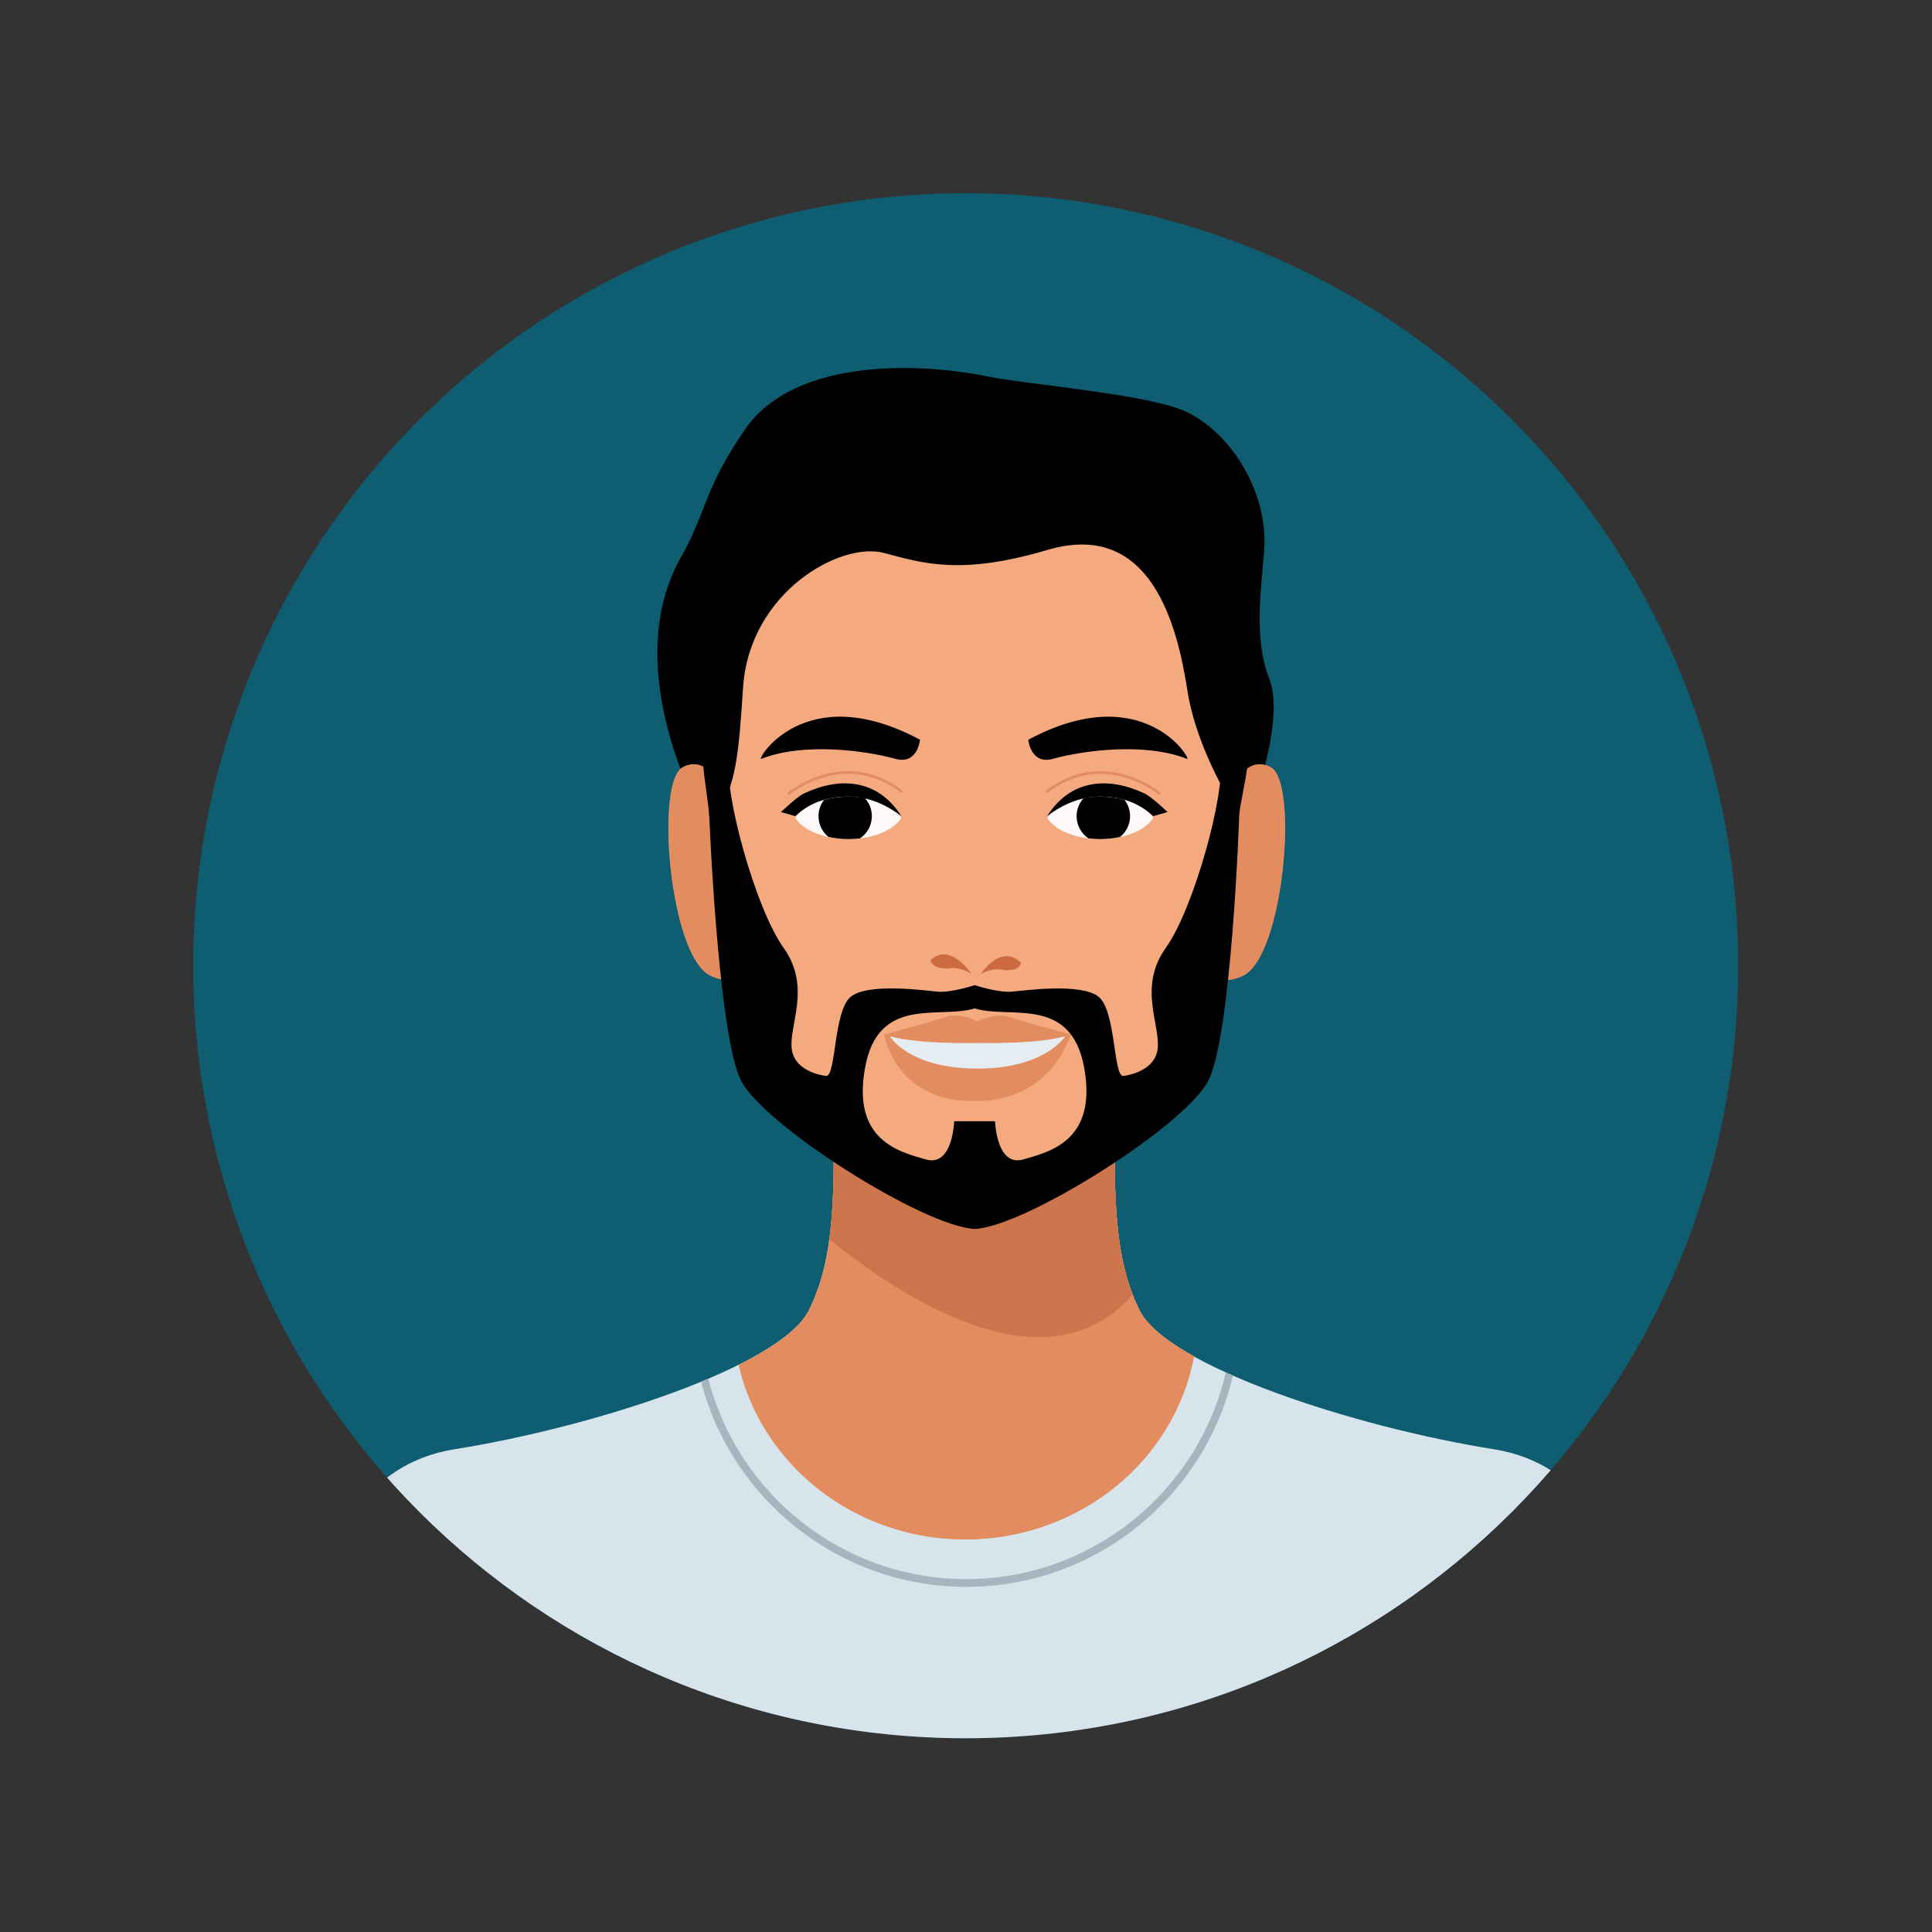 <?xml version="1.0" encoding="utf-8"?>
<!-- Generator: Adobe Illustrator 19.2.1, SVG Export Plug-In . SVG Version: 6.00 Build 0)  -->
<svg version="1.1" id="Capa_1" xmlns="http://www.w3.org/2000/svg" xmlns:xlink="http://www.w3.org/1999/xlink" x="0px" y="0px"
	 viewBox="0 0 2122 2122" style="enable-background:new 0 0 2122 2122;" xml:space="preserve">
<rect x="0" y="0" width="2122" height="2122" fill="#333333" stroke="none"/>
<style type="text/css">
	.st0{clip-path:url(#SVGID_2_);fill:#0E5D71;}
	.st1{clip-path:url(#SVGID_2_);}
	.st2{clip-path:url(#SVGID_2_);fill:#D7E4EB;}
	.st3{clip-path:url(#SVGID_2_);fill:#E28C60;}
	.st4{clip-path:url(#SVGID_2_);fill:#CD754D;}
	.st5{clip-path:url(#SVGID_2_);fill:#F4A97F;}
	.st6{clip-path:url(#SVGID_2_);fill:#E97E58;}
	.st7{clip-path:url(#SVGID_2_);fill:#E5EDF2;}
	.st8{clip-path:url(#SVGID_2_);fill:#CC6B3F;}
	.st9{clip-path:url(#SVGID_2_);fill:#FEF8F9;}
	.st10{clip-path:url(#SVGID_2_);fill:#1D1837;}
	.st11{clip-path:url(#SVGID_2_);fill:#A5B6BF;}
</style>
<g>
	<defs>
		<path id="SVGID_1_" d="M212.1,1060.7c0,468.6,379.9,848.5,848.5,848.5c468.6,0,848.5-379.9,848.5-848.5
			c0-468.6-379.9-848.5-848.5-848.5C592,212.1,212.1,592,212.1,1060.7"/>
	</defs>
	<clipPath id="SVGID_2_">
		<use xlink:href="#SVGID_1_"  style="overflow:visible;"/>
	</clipPath>
	<circle class="st0" cx="1060.7" cy="1060.7" r="848.5"/>
	<path class="st1" d="M1378.9,875c0,0,32-86.4,15.1-129.7c-16.9-43.3-9.1-96.1-5.6-139.3c5.6-69.7-42.1-138.1-93.1-156.9
		c-46.1-17-174.3-28-208.2-35.2c-68.6-14.5-213-24.1-269.3,58.4c-45.9,67.3-41.4,89.6-69.7,139.4c-47.1,83-21.2,183.7,5.6,248.9
		c26.8,65.2,47.1,26,47.1,26L1378.9,875z"/>
	<path class="st2" d="M1640.9,1591.8c-154.3-24.6-358.6-91.3-389.2-152.5c-28.1-56.2-29.1-125.7-26.5-237.3l-155.2,49.3l-155.2-49.3
		c2.6,111.6,1.7,181.1-26.5,237.3c-30.6,61.2-234.9,127.9-389.2,152.5C304.5,1622.8,330,1932.9,330,1932.9h740.1h740.1
		C1810.2,1932.9,1835.6,1622.8,1640.9,1591.8z"/>
	<path class="st3" d="M1311.4,1489.8c-29.9-16.6-51.3-33.8-59.7-50.5c-23-45.9-27.8-100.7-27.4-180.1c-18.7-15.1-39.7-27.6-62.4-37
		l-91.8,29.2l-102.5-32.6c-18.4,6.9-35.8,15.8-51.9,26.5c1,87-3,145.6-27.3,194.1c-10,19.9-38.2,40.3-77,59.7
		c25.1,109.7,127.1,191.7,249,191.7C1185.8,1690.6,1290,1604,1311.4,1489.8z"/>
	<path class="st4" d="M1244,1421.9c-20.6-53.2-21.1-119.6-18.8-219.9l-155.2,49.3l-155.2-49.3c1.5,65.7,1.8,116.8-3.9,159.2
		C984.4,1421,1148.3,1532,1244,1421.9z"/>
	<path class="st3" d="M796.1,875.4c0,0-15.8-49-46.3-32.6c-30.5,16.4-14.3,206.6,30.1,228.6c44.4,22,55.3-37.4,55.3-37.4
		L796.1,875.4z"/>
	<path class="st3" d="M1349.5,875.4c0,0,15.7-49,46.3-32.6c30.5,16.4,14.3,206.6-30.1,228.6c-44.4,22-55.3-37.4-55.3-37.4
		L1349.5,875.4z"/>
	<path class="st5" d="M1361.4,865.3c-3.5-242.2-111.5-352.5-291.3-353.1c-179.9,0.6-287.9,110.9-291.3,353.1
		c-1.2,85.5,16.1,195.3,34.3,260.5c25,89.7,145.1,162.4,209.2,194.7c15.7,7.9,28.8,7.8,47.8,7.8c19.1,0,32.1,0.2,47.8-7.8
		c64.1-32.4,184.2-105,209.2-194.7C1345.3,1060.6,1362.6,950.8,1361.4,865.3z"/>
	<path class="st6" d="M1073.6,1136.3H970.9c20.9,80.8,99.3,72.7,99.3,72.7s75.7,8.1,106.1-72.7H1073.6z"/>
	<path class="st7" d="M1073.6,1130.5l-96.2,7.8c0,0,20.8,35.4,96.2,35.4c74.6,0,96.2-35.4,96.2-35.4L1073.6,1130.5z"/>
	<path class="st8" d="M1077.2,1069.7c0,0,22.2-34,44.1-12.3c0,0,0.3,9.7-19.5,8C1101.7,1065.5,1093.1,1061.6,1077.2,1069.7z"/>
	<path class="st8" d="M1067,1069.4c0,0-24-35.3-44.8-14.8c0,0,0.2,9.7,20,9.1C1042.2,1063.8,1050.7,1060.4,1067,1069.4z"/>
	<path class="st3" d="M1311.4,1489.8c-29.9-16.6-51.3-33.8-59.7-50.5c-23-45.9-27.8-100.7-27.4-180.1c-18.7-15.1-39.7-27.6-62.4-37
		l-91.8,29.2l-102.5-32.6c-18.4,6.9-35.8,15.8-51.9,26.5c1,87-3,145.6-27.3,194.1c-10,19.9-38.2,40.3-77,59.7
		c25.1,109.7,127.1,191.7,249,191.7C1185.8,1690.6,1290,1604,1311.4,1489.8z"/>
	<path class="st4" d="M1244,1421.9c-20.6-53.2-21.1-119.6-18.8-219.9l-155.2,49.3l-155.2-49.3c1.5,65.7,1.8,116.8-3.9,159.2
		C984.4,1421,1148.3,1532,1244,1421.9z"/>
	<path class="st3" d="M796.1,875.4c0,0-15.8-49-46.3-32.6c-30.5,16.4-14.3,206.6,30.1,228.6c44.4,22,55.3-37.4,55.3-37.4
		L796.1,875.4z"/>
	<path class="st3" d="M1349.5,875.4c0,0,15.7-49,46.3-32.6c30.5,16.4,14.3,206.6-30.1,228.6c-44.4,22-55.3-37.4-55.3-37.4
		L1349.5,875.4z"/>
	<path class="st5" d="M1361.4,865.3c-3.5-242.2-111.5-352.5-291.3-353.1c-179.9,0.6-287.9,110.9-291.3,353.1
		c-1.2,85.5,16.1,195.3,34.3,260.5c25,89.7,145.1,162.4,209.2,194.7c15.7,7.9,28.8,7.8,47.8,7.8c19.1,0,32.1,0.2,47.8-7.8
		c64.1-32.4,184.2-105,209.2-194.7C1345.3,1060.6,1362.6,950.8,1361.4,865.3z"/>
	<path class="st3" d="M1073.6,1136.3H970.9c20.9,80.8,99.3,72.7,99.3,72.7s75.7,8.1,106.1-72.7H1073.6z"/>
	<path class="st7" d="M1073.6,1130.5l-96.2,7.8c0,0,20.8,35.4,96.2,35.4c74.6,0,96.2-35.4,96.2-35.4L1073.6,1130.5z"/>
	<path class="st8" d="M1077.2,1069.7c0,0,22.2-34,44.1-12.3c0,0,0.3,9.7-19.5,8C1101.7,1065.5,1093.1,1061.6,1077.2,1069.7z"/>
	<path class="st8" d="M1067,1069.4c0,0-24-35.3-44.8-14.8c0,0,0.2,9.7,20,9.1C1042.2,1063.8,1050.7,1060.4,1067,1069.4z"/>
	<path class="st3" d="M1107.5,1116.7c-11.5-4.2-29.9,2.6-33.9,5.4c-4.1-2.8-22.4-9.7-33.9-5.4c-11.5,4.2-68.8,19.6-68.8,19.6
		c31.8,11.3,102.7,9.2,102.7,9.2s70.9,2.1,102.7-9.2C1176.3,1136.3,1119,1120.9,1107.5,1116.7z"/>
	<path class="st9" d="M873.5,898.3L873.5,898.3c8.4-13.6,31.2-23.3,58.2-23.3c27,0,49.9,9.8,58.2,23.3h0l0,0h0h0
		c-8.3,13.6-31.2,23.3-58.2,23.3C904.7,921.6,881.9,911.8,873.5,898.3z"/>
	<path class="st10" d="M990,896.4L990,896.4L990,896.4z"/>
	<path class="st1" d="M873.5,896.4c13.2-12.3,31.2-21.5,58.2-21.5c20.3,0,39.7,7.5,58.2,21.4c-26.6-41.9-69-42.6-106.4-25
		c0,0-5.1,1.2-25.7,20.6L873.5,896.4z"/>
	<path class="st3" d="M867.5,872.5c0,0,0.4-0.3,1.2-0.9c5.7-4.3,30.7-21.7,62.8-21.7c17.6,0,37.4,5.1,57.6,20.5
		c0.6,0.5,1.5,0.4,2-0.3c0.5-0.6,0.4-1.5-0.3-2c-20.6-15.7-41.1-21.1-59.3-21.1c-37.9,0-65.7,23.2-65.9,23.3c-0.6,0.5-0.7,1.4-0.2,2
		C866,872.9,866.9,873,867.5,872.5L867.5,872.5z"/>
	<path class="st1" d="M905.2,878.4c-3.9,5-6.2,11.2-6.2,18c0,9.3,4.3,17.5,11,22.9c6.8,1.4,14.1,2.3,21.8,2.3
		c4.4,0,8.7-0.3,12.8-0.8c7.8-5.3,13-14.2,13-24.4c0-7.7-3-14.7-7.8-19.9c-5.7-1-11.7-1.5-18-1.5C922.2,875,913.2,876.2,905.2,878.4
		z"/>
	<path class="st1" d="M1129.4,812.5c0,0,2.6,27.6,26.8,21c33.9-9.3,101.1-18.3,147.6,0C1309.6,835.7,1256.6,744.3,1129.4,812.5z"/>
	<path class="st1" d="M1010.5,812.5c0,0-2.6,27.6-26.8,21c-33.9-9.3-101.1-18.3-147.6,0C830.3,835.7,883.3,744.3,1010.5,812.5z"/>
	<path class="st9" d="M1266.6,898.3L1266.6,898.3c-8.3-13.6-31.2-23.3-58.2-23.3c-27,0-49.9,9.8-58.2,23.3v0
		c8.3,13.6,31.2,23.3,58.2,23.3C1235.4,921.6,1258.3,911.8,1266.6,898.3z"/>
	<path class="st10" d="M1150.2,896.4"/>
	<path class="st1" d="M1266.6,896.4c-13.2-12.3-31.2-21.5-58.2-21.5c-20.3,0-39.7,7.5-58.2,21.4c26.6-41.9,69-42.6,106.4-25
		c0,0,5.1,1.2,25.8,20.6L1266.6,896.4z"/>
	<path class="st3" d="M1274.4,870.4c-0.1-0.1-27.9-23.2-65.9-23.3c-18.2,0-38.7,5.4-59.3,21.1c-0.6,0.5-0.7,1.4-0.3,2s1.4,0.7,2,0.3
		c20.2-15.4,40-20.5,57.6-20.5c18.4,0,34.4,5.6,45.9,11.3c5.7,2.8,10.3,5.7,13.4,7.8c1.6,1.1,2.8,1.9,3.6,2.6
		c0.8,0.6,1.2,0.9,1.2,0.9c0.6,0.5,1.5,0.4,2-0.2C1275.1,871.7,1275,870.9,1274.4,870.4L1274.4,870.4z"/>
	<path class="st1" d="M1235,878.4c3.9,5,6.2,11.2,6.2,18c0,9.3-4.3,17.5-11,22.9c-6.8,1.4-14.1,2.3-21.8,2.3
		c-4.4,0-8.7-0.3-12.9-0.8c-7.9-5.3-13-14.2-13-24.4c0-7.7,3-14.7,7.8-19.9c5.7-1,11.8-1.5,18-1.5
		C1217.9,875,1226.9,876.2,1235,878.4z"/>
	<path class="st1" d="M1077.2,493C866.6,493,776,597.2,772.5,839.4c-0.1,10,6.2,46.2,6.5,56.8c30.3-17.7,32.6-75.7,37.2-141.8
		c7.3-104.1,106.8-159.7,154.6-147.1c42.4,11.2,84.1,25,179.3-3.2c114.6-34,143.1,83.8,154.1,154.4c10.5,67.1,52.7,131.2,56.9,137.4
		c0.3-10.4,9-46.6,8.9-56.5C1366.5,597.2,1282.4,493,1077.2,493z"/>
	<path class="st11" d="M1354.2,1510.8c-2.7-1.2-5.3-2.3-7.9-3.5c-29.7,129.9-146.2,227.1-285,227.1c-136.3,0-251.1-93.8-283.3-220.2
		c-2.6,1.1-5.2,2.2-7.9,3.3c33.5,129.5,151.4,225.4,291.2,225.4C1203.6,1742.9,1323.1,1643.7,1354.2,1510.8z"/>
	<path class="st1" d="M1340.3,834.5c5.8,36.4-28.9,163.2-59.8,206.5c-30.9,43.3-5.7,84.8-9,111.1c-3.3,26.3-37.9,29.7-37.9,29.7
		c-10.8,0-8-71.3-26.8-86.9c-18.8-15.5-81-7.1-95.5-5.7c-14.5,1.4-40.6-7.1-40.6-7.1h-0.3c0,0-26.2,8.5-40.6,7.1
		c-14.5-1.4-76.7-9.9-95.5,5.7c-18.8,15.5-15.9,86.9-26.8,86.9c0,0-34.6-3.3-37.9-29.7c-3.3-26.3,21.9-67.8-9-111.1
		c-30.9-43.3-65.6-170.1-59.8-206.5l-22.1,54.9c0,0,9.6,249,35.6,298.2c26,49.2,199.8,159.4,256.1,162.2h0.3
		c56.3-2.8,230.1-113,256.1-162.2c26-49.2,34.3-291.7,34.3-291.7L1340.3,834.5z M1123.8,1273.5c-29.4,8.4-30.9-42-30.9-42h-22.3
		h-0.3h-22.3c0,0-1.4,50.3-30.9,42c-29.4-8.4-81.5-20.8-67-100.7c14.5-80,81.2-53.2,120.2-65.2h0.3c38.9,12,105.7-14.8,120.2,65.2
		C1205.3,1252.7,1153.2,1265.1,1123.8,1273.5z"/>
</g>
</svg>
